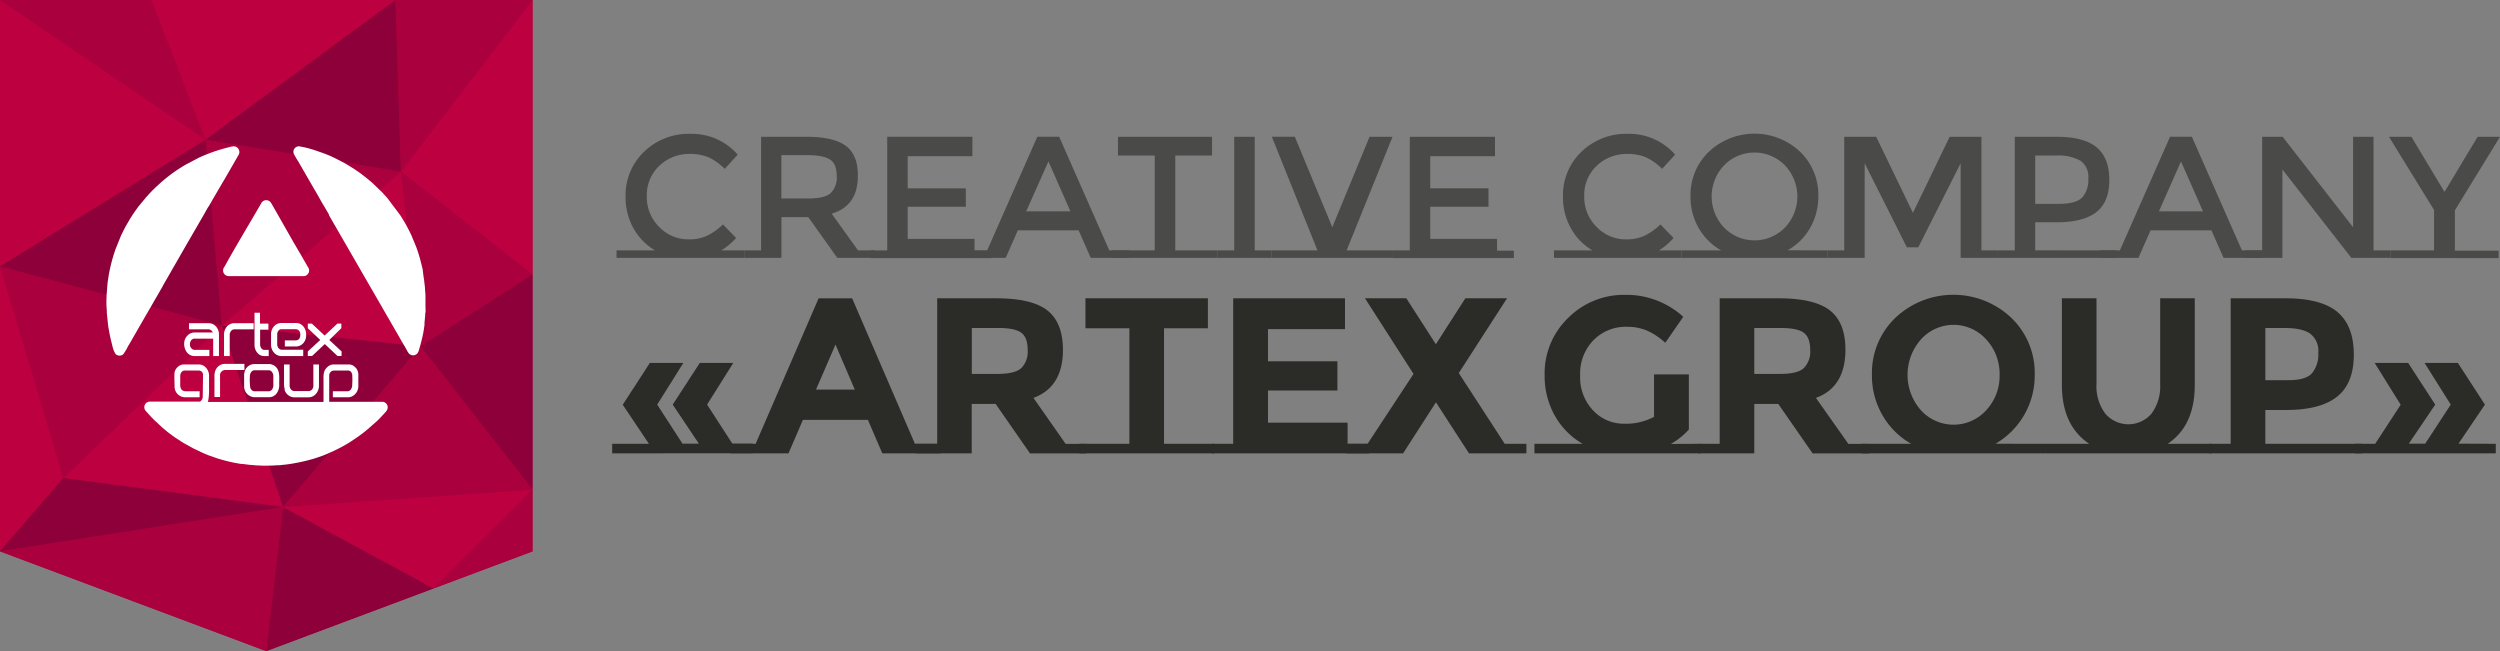 <?xml version="1.0" encoding="UTF-8"?> <svg xmlns="http://www.w3.org/2000/svg" id="Слой_1" data-name="Слой 1" viewBox="0 0 544.17 141.72"><rect x="0" y="0" width="544.17" height="141.72" fill="#808080" stroke="none"/><defs><style>.cls-1{fill:#aa003d;}.cls-1,.cls-2,.cls-3,.cls-4{fill-rule:evenodd;}.cls-2{fill:#bc0040;}.cls-3{fill:#8e0039;}.cls-4{fill:#fff;}.cls-5{fill:#4a4a48;}.cls-6{fill:#2b2b28;}</style></defs><title>logo_site_2020</title><polygon class="cls-1" points="0 0 0 120.01 57.95 141.72 115.91 120.01 115.91 0 0 0"></polygon><polygon class="cls-1" points="0 0 44.74 30.43 32.94 0 0 0"></polygon><polygon class="cls-2" points="44.74 30.43 86.08 0 32.94 0 44.74 30.43"></polygon><polygon class="cls-3" points="44.74 30.43 87.28 37.36 86.08 0 44.74 30.43"></polygon><polygon class="cls-1" points="87.28 37.36 115.91 0 86.08 0 87.28 37.36"></polygon><polygon class="cls-1" points="44.74 30.43 48.26 70.86 87.28 37.36 44.74 30.43"></polygon><polygon class="cls-2" points="0 0 0 58 44.74 30.43 0 0"></polygon><polygon class="cls-3" points="48.26 70.86 0 58 44.74 30.43 48.26 70.86"></polygon><polygon class="cls-2" points="87.28 37.36 115.91 59.76 115.91 0 87.28 37.36"></polygon><polygon class="cls-3" points="48.26 70.86 61.6 110.36 91.56 75.37 48.26 70.86"></polygon><polygon class="cls-2" points="87.28 37.36 91.56 75.37 48.26 70.86 87.28 37.36"></polygon><polygon class="cls-1" points="115.91 59.76 91.56 75.37 87.28 37.36 115.91 59.76"></polygon><polygon class="cls-2" points="48.26 70.86 13.78 104.06 61.6 110.36 48.26 70.86"></polygon><polygon class="cls-1" points="0 58 13.78 104.06 48.26 70.86 0 58"></polygon><polygon class="cls-2" points="0 58 0 120.01 13.78 104.06 0 58"></polygon><polygon class="cls-3" points="61.6 110.36 94.36 128.08 57.95 141.72 61.6 110.36"></polygon><polygon class="cls-3" points="91.56 75.37 115.91 106.58 115.91 59.76 91.56 75.37"></polygon><polygon class="cls-1" points="61.6 110.36 115.91 106.58 91.56 75.37 61.6 110.36"></polygon><polygon class="cls-2" points="94.36 128.08 115.91 106.58 61.6 110.36 94.36 128.08"></polygon><polygon class="cls-1" points="115.91 106.58 115.91 120.01 94.36 128.08 115.91 106.58"></polygon><polygon class="cls-3" points="61.6 110.36 0 120.01 13.78 104.06 61.6 110.36"></polygon><polygon class="cls-1" points="57.95 141.72 61.6 110.36 0 120.01 57.95 141.72"></polygon><path class="cls-4" d="M74.34,77.49h-.87l-2.77-2.6-2.77,2.6H67l0-1L69.71,74,67,71.44l0-1h.89l2.77,2.6,2.77-2.6h.87l0,1L71.68,74l2.68,2.5Zm-10-2.07H62V74.09h2.31c.71,0,1.06-.43,1.06-1.29a1.22,1.22,0,0,0-.29-.83,1,1,0,0,0-.77-.32l-3,0a.83.83,0,0,0-.71.34,1.3,1.3,0,0,0-.26.82v2.09a1.39,1.39,0,0,0,.28.86.88.88,0,0,0,.72.36H66V77.5H61.32a2.13,2.13,0,0,1-1.65-.71A2.58,2.58,0,0,1,59,75v-2.2A2.56,2.56,0,0,1,59.66,71a2.12,2.12,0,0,1,1.63-.69h3.09a2,2,0,0,1,1.68.78A2.83,2.83,0,0,1,66.64,73,2.49,2.49,0,0,1,66,74.71,2.14,2.14,0,0,1,64.31,75.42ZM57.55,77.5A1.88,1.88,0,0,1,56,76.78a2.67,2.67,0,0,1-.6-1.77V68.07h1.19v2.37h1.83v1.32H56.62v3.18a1.5,1.5,0,0,0,.26.86.78.78,0,0,0,.67.36h.94V77.5ZM51,71.69a.87.87,0,0,0-.72.38,1.36,1.36,0,0,0-.28.85V77.5H48.76V72.85a2.63,2.63,0,0,1,.64-1.78A2.12,2.12,0,0,1,51,70.35h4.21v1.34ZM47.66,77.5H46.4V73.71h-4a.92.92,0,0,0-.79.36,1.51,1.51,0,0,0-.27.93,1.19,1.19,0,0,0,.32.82.94.94,0,0,0,.74.34h3.17V77.5H42.42a2.06,2.06,0,0,1-1.7-.76,3,3,0,0,1-.63-1.91,2.47,2.47,0,0,1,.68-1.76,2.16,2.16,0,0,1,1.65-.7h3.89a1,1,0,0,0-.91-.68H41.14V70.35h4.24a2.11,2.11,0,0,1,1.64.72,2.58,2.58,0,0,1,.64,1.78ZM35.46,62.18,40,54.28c.09-.14.15-.27.24-.42l4.19-7.24c.27-.46.71-1.32,1-1.71a3.78,3.78,0,0,0,.26-.43l.25-.43c.09-.14.15-.27.23-.42l2-3.42c.38-.68.81-1.33,1.17-2l.06-.1,2.46-4.27a1.25,1.25,0,0,0,0-1.48,1.1,1.1,0,0,0-.35-.33c-.61-.4-1.5,0-2.14.13l-.79.21-.74.22-.77.24c-.25.07-.46.16-.71.25l-.74.26c-.74.3-1.29.51-2.06.86l-.34.16-2.9,1.53-.6.36-.3.19-.31.2c-.19.13-.39.24-.59.38a33.47,33.47,0,0,0-3.59,2.79l-.07.06-.8.73h0c-.32.28-1.65,1.63-1.83,1.87s-.16.16-.25.26L30.09,45c-.42.61-.87,1.2-1.3,1.87l-.29.46c-.05.08-.06.08-.1.14l-1.08,1.86c-.35.69-.64,1.24-1,2L25.2,54.1l-.25.72a36.28,36.28,0,0,0-1.29,5.1c-.05.42-.22,1.37-.25,1.71l-.22,2.74c0,.14,0,.33,0,.46a18.29,18.29,0,0,0,0,2,10,10,0,0,1,.06,1.28l.25,2.43a11.19,11.19,0,0,0,.18,1.16c.16,1,.35,1.86.59,2.81.05.2.09.34.14.52a6,6,0,0,0,.72,2,1.25,1.25,0,0,0,1.69.09,11.78,11.78,0,0,0,1-1.65c0-.08.08-.14.12-.23l.13-.21.13-.21.49-.85c.08-.15.15-.28.24-.42l2.83-4.92a2.14,2.14,0,0,0,.13-.22c.07-.13.17-.28.26-.43l.23-.42c.17-.28.32-.55.49-.84s.33-.56.49-.85l.5-.88a1.48,1.48,0,0,0,.13-.21l1.1-1.92.25-.41A2.39,2.39,0,0,1,35.46,62.18ZM49,57.81l-.21.36a1.16,1.16,0,0,0-.22.87,1.22,1.22,0,0,0,1.13,1.06H66.18a1.22,1.22,0,0,0,1-1.71,1.23,1.23,0,0,0-.14-.24l-.83-1.44c-.37-.64-.74-1.3-1.12-1.94l-1-1.7c-.05-.09-.1-.15-.14-.23L60.12,46.1c-.33-.56-.8-1.43-1.12-1.93a1.06,1.06,0,0,0-.37-.39,1.21,1.21,0,0,0-1.36,0,1,1,0,0,0-.36.38C54.31,48.68,51.52,53.25,49,57.81ZM71.75,47.09l15,26c.09.16.17.28.25.44.47.86,1,1.68,1.48,2.55a4.12,4.12,0,0,0,.52.85,1.23,1.23,0,0,0,1.84,0,2.41,2.41,0,0,0,.4-.94c.12-.35.2-.69.31-1.07l.34-1.34a20.61,20.61,0,0,0,.42-2.25l.09-.59c0-.12,0-.14,0-.28s0-.19,0-.3c.08-.5.09-1,.15-1.54,0-.15,0-.43.06-.59s0-1.16,0-1.25c0-.66,0-1.39,0-2a4,4,0,0,1,0-.49c0-.33-.09-1-.09-1.37s-.14-1.29-.19-1.78c0-.28-.09-.57-.13-.87L92,58.64c0-.12-.06-.27-.09-.41l-.49-1.93c-.22-.77-.57-1.9-.85-2.61l-1-2.42a35.77,35.77,0,0,0-2.44-4.41l-2.74-3.65c-.33-.42-.84-.91-1.16-1.3l-2-1.93a.74.74,0,0,0-.13-.12l0,0-.1-.09c-.1-.09-.16-.13-.25-.22l-.55-.46c-.62-.51-1.26-1-1.92-1.5l-.74-.5c-.62-.45-1.58-1-2.26-1.42l-.16-.09-.14-.08-1.28-.68c-1.27-.63-2-1-3.41-1.51l-1.46-.51-.37-.12a20.3,20.3,0,0,0-3.51-.85,2.16,2.16,0,0,0-.52.2,1.2,1.2,0,0,0-.51,1.38,16,16,0,0,0,1,1.73l.75,1.3c.08.14.16.27.24.42s.33.55.49.85l1.86,3.22a1.8,1.8,0,0,1,.11.2c.77,1.23,1.46,2.62,2.23,3.84l1,1.72C71.59,46.81,71.67,46.94,71.75,47.09Zm-1.43,40.4h-25c-.16,0-.05-.17,0-.26a12.73,12.73,0,0,0,.18-2.7V81.66a2.56,2.56,0,0,0-.63-1.58,2.1,2.1,0,0,0-1.43-.75H39.92a1.94,1.94,0,0,0-1.1.43l-.26.23A2.36,2.36,0,0,0,38,81c0,.08,0,.13,0,.2-.08.34,0,2.48,0,3a2.31,2.31,0,0,0,2.21,2.27h3.24v-1.3h-3c-.86,0-1.22-.56-1.22-1.38v-1.9a1.87,1.87,0,0,1,.07-.49,1.1,1.1,0,0,1,.47-.63.79.79,0,0,1,.4-.12h3.15A1,1,0,0,1,44,81l0,0,0,0a1,1,0,0,1,.19.66l-.06,4.7a1.28,1.28,0,0,1-.42.92c-.2.16-.21.14-.55.14H33c-.64,0-.73,0-1.13.25a1.24,1.24,0,0,0-.22,1.69l.72.81c.06.06.09.1.15.15l.18.2c.32.36.85.9,1.19,1.21l.33.29c.33.33.69.64,1.05,1l0,0h0l1.2,1,.35.27.54.4.16.12c.59.44,1.21.82,1.83,1.23l.38.24c.13.09.25.15.39.23l1.56.87.38.21,2.1,1c.57.25,1.16.5,1.74.69l1.37.48a33.88,33.88,0,0,0,5.2,1.22l.26,0,1.36.17c.45.07.93.06,1.4.13l1.76.08c1,0,2.09,0,3-.09a5.83,5.83,0,0,1,.59,0c.18,0,.38-.06.56-.07a26.91,26.91,0,0,0,3-.43,35.15,35.15,0,0,0,4.13-1c1-.33,2-.66,2.9-1.08l1.27-.57a33.84,33.84,0,0,0,3.36-1.81l1.49-1c.72-.48,1.41-1,2.09-1.55l.34-.28,1.84-1.62a15.46,15.46,0,0,0,1.28-1.28l.21-.23.14-.13.44-.5.13-.14a1.41,1.41,0,0,0,.37-1,1.22,1.22,0,0,0-1.06-1.12H71.66V81.76a1.1,1.1,0,0,1,.59-1,1.23,1.23,0,0,1,.41-.11h3.12a.88.88,0,0,1,.71.41l.17.39a16.43,16.43,0,0,1,0,2.34,1.57,1.57,0,0,1-.3,1,1,1,0,0,1-.91.38h-3v1.3h3.24A2,2,0,0,0,77,86.05,2.51,2.51,0,0,0,78,84.19V81.41a2.38,2.38,0,0,0-.49-1.28l-.4-.38A1.84,1.84,0,0,0,76,79.33H72.45a2.14,2.14,0,0,0-1.21.57l-.24.26a2.32,2.32,0,0,0-.51,1.07,5.19,5.19,0,0,0-.07,1.21v4.84C70.42,87.39,70.45,87.49,70.32,87.49ZM49,80.54h4.2V79.2H49a2.24,2.24,0,0,0-1.7.76l0,0a2.5,2.5,0,0,0-.43.72,3.1,3.1,0,0,0-.19,1v4.73H47.9V81.82A1.14,1.14,0,0,1,49,80.54Zm4.14.9v2.81a2.35,2.35,0,0,0,2.21,2.21h3.21a2.06,2.06,0,0,0,1.69-.87,3.12,3.12,0,0,0,.52-2c0-1.28.16-2.59-.5-3.46a2.14,2.14,0,0,0-1.55-.88H55.19a2.22,2.22,0,0,0-1.84,1.35A2.59,2.59,0,0,0,53.16,81.44Zm1.34,3a13.28,13.28,0,0,1-.09-2.56,1.58,1.58,0,0,1,.16-.68.81.81,0,0,1,.1-.18.89.89,0,0,1,.67-.42h3.24a.76.76,0,0,1,.43.16.5.5,0,0,1,.15.14.61.61,0,0,1,.12.16,1.48,1.48,0,0,1,.24.88v1.84a1.55,1.55,0,0,1-.29,1,1,1,0,0,1-.93.39H55.62A1,1,0,0,1,54.5,84.41Zm7.45.4a2,2,0,0,0,.34.68,1.9,1.9,0,0,0,.35.4,2.31,2.31,0,0,0,1.64.57H67a2.22,2.22,0,0,0,2-1.06,2.75,2.75,0,0,0,.43-1.4V79.33H68.21v4.55a1.25,1.25,0,0,1-.26.86,1,1,0,0,1-.71.38H64a1,1,0,0,1-.73-.45,1.43,1.43,0,0,1-.23-.92V79.33H61.82V83.6A4.49,4.49,0,0,0,62,84.81Z"></path><path class="cls-5" d="M162,54.51v1.62h-27.8V54.51h8.39a12.85,12.85,0,0,1-4.71-4.83,13.85,13.85,0,0,1-1.71-6.9,13.06,13.06,0,0,1,4-9.73,14,14,0,0,1,10.16-3.92,13.27,13.27,0,0,1,10.25,4.53l-2.83,3.09a12.39,12.39,0,0,0-3.57-2.53,10.17,10.17,0,0,0-3.95-.71,9.38,9.38,0,0,0-6.72,2.58,8.71,8.71,0,0,0-2.72,6.6,9.1,9.1,0,0,0,2.7,6.71,8.76,8.76,0,0,0,6.4,2.7,9.28,9.28,0,0,0,4-.78,13.29,13.29,0,0,0,3.47-2.47l2.87,2.95A14.8,14.8,0,0,1,157,54.51Z"></path><path class="cls-5" d="M190.4,54.51v1.62h-8.15l-6.31-8.86h-5.85v8.86H162V54.51h3.66V29.77h9.82q6,0,8.65,2t2.6,6.52q0,6.53-5.7,8.22l5.74,8Zm-9.63-12.44a4.69,4.69,0,0,0,1.36-3.76c0-1.72-.46-2.9-1.39-3.54s-2.6-1-5-1h-5.66v9.43h5.55C178.15,43.24,179.87,42.85,180.77,42.07Z"></path><path class="cls-5" d="M193.12,54.51V29.77h18.54V34H197.58v7h12.65v4H197.58V52h14.54v2.56h3.66v1.62H189.46V54.51Z"></path><path class="cls-5" d="M245.84,54.51v1.62h-8.42l-2.64-6H221.56l-2.65,6h-8.42V54.51h4.38l10.92-24.74h4.76l10.91,24.74ZM233,46l-4.79-10.86L223.37,46Z"></path><path class="cls-5" d="M265,54.51v1.62H242.18V54.51h9.17V33.85h-8V29.77h20.47v4.08h-8V54.51Z"></path><path class="cls-5" d="M268.65,54.51V29.77h4.46V54.51h3.66v1.62H265V54.51Z"></path><path class="cls-5" d="M303.2,54.51v1.62H276.77V54.51h10l-9.93-24.74h5L290,49.46l8.11-19.69h5l-10,24.74Z"></path><path class="cls-5" d="M306.87,54.51V29.77h18.54V34H311.32v7H324v4H311.32V52h14.54v2.56h3.66v1.62H303.2V54.51Z"></path><path class="cls-5" d="M366,54.51v1.62H338.25V54.51h8.38a12.75,12.75,0,0,1-4.7-4.83,13.75,13.75,0,0,1-1.72-6.9,13.06,13.06,0,0,1,4-9.73,14,14,0,0,1,10.16-3.92,13.27,13.27,0,0,1,10.25,4.53l-2.83,3.09a12.39,12.39,0,0,0-3.57-2.53,10.12,10.12,0,0,0-3.94-.71,9.42,9.42,0,0,0-6.73,2.58,8.7,8.7,0,0,0-2.71,6.6,9.1,9.1,0,0,0,2.7,6.71,8.74,8.74,0,0,0,6.4,2.7,9.26,9.26,0,0,0,4-.78,13.32,13.32,0,0,0,3.48-2.47l2.87,2.95a14.82,14.82,0,0,1-3.18,2.71Z"></path><path class="cls-5" d="M397.76,54.51v1.62H366V54.51h8.65a13,13,0,0,1-4.89-4.86,13.47,13.47,0,0,1-1.79-6.9A13,13,0,0,1,372,33a14.48,14.48,0,0,1,19.79,0,13,13,0,0,1,4,9.71,13.71,13.71,0,0,1-1.79,6.9,12.75,12.75,0,0,1-4.89,4.86ZM388.53,36a9.25,9.25,0,0,0-13.26,0,9.83,9.83,0,0,0,0,13.53,9.27,9.27,0,0,0,13.26,0,9.83,9.83,0,0,0,0-13.53Z"></path><path class="cls-5" d="M434.89,54.51v1.62h-8.12V35.54l-9.22,18.29h-2.49l-9.18-18.29V56.13h-8.12V54.51h3.67V29.77h6.95l8,16.56,8-16.56h6.91V54.51Z"></path><path class="cls-5" d="M460.72,54.51v1.62H434.88V54.51h3.67V29.77h9.06q6,0,8.76,2.3t2.76,7.09c0,3.2-.94,5.53-2.81,7s-4.76,2.22-8.63,2.22H443v6.11ZM453.22,43a5.82,5.82,0,0,0,1.34-4.15,4.29,4.29,0,0,0-1.7-3.86,9.83,9.83,0,0,0-5.32-1.13H443V44.37h5.18C450.64,44.37,452.33,43.9,453.22,43Z"></path><path class="cls-5" d="M492.4,54.51v1.62H484l-2.65-6H468.12l-2.65,6h-8.42V54.51h4.38l10.92-24.74h4.75L488,54.51ZM479.52,46l-4.79-10.86L469.93,46Z"></path><path class="cls-5" d="M492.4,54.51V29.77h4.45l15.34,19.69V29.77h4.45V54.51h3.67v1.62h-8.5l-15-19.23V56.13h-8.11V54.51Z"></path><path class="cls-5" d="M529.82,54.51V45.72L520,29.77h4.88l7.21,12,7.21-12h4.87l-9.82,16v8.79h9.52v1.62H520.31V54.51Z"></path><path class="cls-6" d="M133.25,98.68V96.6h8l-5.7-8.5L141.45,79h7.29l-5.69,9.07,5.5,8.5h3.57l-5.69-8.5L152.32,79h7.29l-5.7,9.07,5.5,8.5h4.45v2.08Z"></path><path class="cls-6" d="M204.75,96.6v2.08h-12.7l-3.14-7.29H174.77l-3.14,7.29h-12.7V96.6h5.55l13.71-31.67h7.29L199.15,96.6ZM181.86,75l-4.24,9.8h8.44Z"></path><path class="cls-6" d="M204,96.6V64.93h12.79q7.88,0,11.22,2.66t3.36,8.54q0,8.12-6.42,10.48l7,10h4.54v2.08H224.2l-7.48-10.77h-5.21V98.68H199.29V96.6Zm18.29-16.46a5.08,5.08,0,0,0,1.4-4q0-2.73-1.44-3.75t-5.07-1h-5.65v10H217C219.59,81.39,221.34,81,222.27,80.14Z"></path><path class="cls-6" d="M264.28,96.6v2.08H234.92V96.6h10.91V71.45h-9.56V64.93h26.65v6.52h-9.55V96.6Z"></path><path class="cls-6" d="M268.43,96.6V64.93h24.33v6.71H276v7h15.11V85H276v7h17.33V96.6H298v2.08H263.74V96.6Z"></path><path class="cls-6" d="M332.25,96.6v2.08h-12.5l-7.19-11.11-7.15,11.11H293.05V96.6h4.63l10-15.21L297.11,64.93h9l6.43,10,6.42-10h9.07L317.53,81.2l10,15.4Z"></path><path class="cls-6" d="M370.17,96.6v2.08H334V96.6h10.48a16.26,16.26,0,0,1-6.06-6.15,17.54,17.54,0,0,1-2.2-8.81,16.71,16.71,0,0,1,5.14-12.46,17.1,17.1,0,0,1,12.41-5,18.33,18.33,0,0,1,12.62,4.78l-3.91,5.65a14.89,14.89,0,0,0-4.17-2.73,11.19,11.19,0,0,0-4.13-.75A9.86,9.86,0,0,0,346.9,74a10.35,10.35,0,0,0-2.95,7.7,10.4,10.4,0,0,0,2.83,7.65,9.09,9.09,0,0,0,6.73,2.88,12.92,12.92,0,0,0,6.52-1.5V81.49h7.58v12a15.7,15.7,0,0,1-3.91,3.14Z"></path><path class="cls-6" d="M374.32,96.6V64.93h12.79q7.88,0,11.23,2.66c2.24,1.77,3.35,4.62,3.35,8.54q0,8.12-6.42,10.48l7.05,10h4.54v2.08H394.55l-7.48-10.77h-5.22V98.68H369.64V96.6Zm18.3-16.46a5.12,5.12,0,0,0,1.4-4c0-1.82-.49-3.07-1.45-3.75s-2.66-1-5.07-1h-5.65v10h5.51C389.93,81.39,391.68,81,392.62,80.14Z"></path><path class="cls-6" d="M445.15,96.6v2.08H405.27V96.6H416a16.69,16.69,0,0,1-6.25-6.23,17.15,17.15,0,0,1-2.29-8.78,16.63,16.63,0,0,1,5.12-12.43,18.38,18.38,0,0,1,25.2,0,16.66,16.66,0,0,1,5.11,12.43,17.14,17.14,0,0,1-8.54,15Zm-9.9-15a11,11,0,0,0-2.9-7.7,9.54,9.54,0,0,0-14.24,0,11.65,11.65,0,0,0,0,15.38,9.6,9.6,0,0,0,14.24,0A11,11,0,0,0,435.25,81.61Z"></path><path class="cls-6" d="M481.4,96.6v2.08H445.14V96.6h9.61q-5.94-4-5.94-12.79V64.93h7.53V83.57A9.89,9.89,0,0,0,458.23,90a6.61,6.61,0,0,0,10.11,0,10,10,0,0,0,1.86-6.39V64.93h7.53V83.81q0,8.84-5.89,12.79Z"></path><path class="cls-6" d="M514.09,96.6v2.08H480.87V96.6h4.68V64.93h11.93q7.77,0,11.32,3t3.55,9.27q0,6.25-3.65,9.15t-11.12,2.89h-4.49V96.6ZM503.27,81.22a6.48,6.48,0,0,0,1.35-4.44,4.7,4.7,0,0,0-1.76-4.15q-1.75-1.23-5.48-1.23h-4.29V82.75h5.07Q501.93,82.75,503.27,81.22Z"></path><path class="cls-6" d="M543.25,96.6v2.08H512.64V96.6H517l5.55-8.5L516.89,79h7.29l5.89,9.07-5.75,8.5h3.57l5.56-8.5L527.75,79H535l5.89,9.07-5.75,8.5Z"></path></svg> 